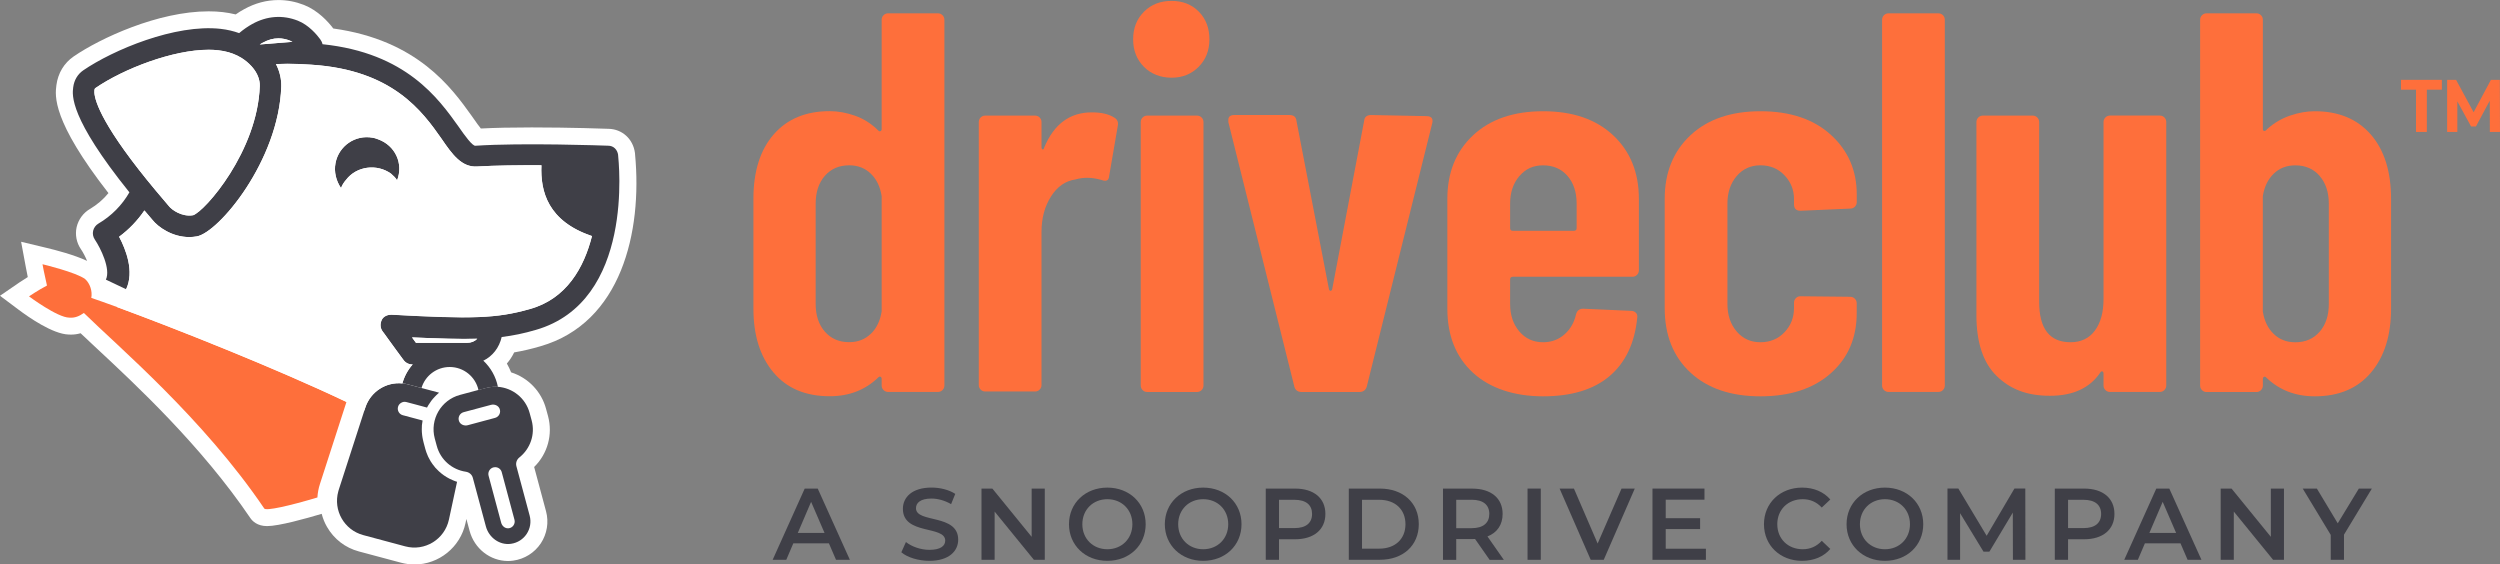 <?xml version="1.0" encoding="UTF-8"?>
<svg id="Layer_2" data-name="Layer 2" xmlns="http://www.w3.org/2000/svg" viewBox="0 0 664.37 150">
  <rect x="0" y="0" width="664.37" height="150" fill="#808080" stroke="none"/>
  <defs>
    <style>
      .cls-1 {
        fill: none;
      }

      .cls-2 {
        fill: #e3e3e6;
      }

      .cls-3 {
        fill: #fff;
      }

      .cls-4 {
        fill: #fe6f3b;
      }

      .cls-5 {
        fill: #3f3f47;
      }
    </style>
  </defs>
  <g id="Logos">
    <g>
      <g>
        <g>
          <path class="cls-4" d="M642.05,23.83h-3.99v-2.61h10.86v2.61h-3.99v11.23h-2.88v-11.23Z"/>
          <path class="cls-4" d="M661.67,35.06l-.02-8.3-3.67,6.84h-1.3l-3.65-6.66v8.13h-2.71v-13.84h2.38l4.66,8.6,4.59-8.6h2.37l.04,13.84h-2.71Z"/>
        </g>
        <g>
          <path class="cls-4" d="M234.8,4.04c.33-.33.74-.5,1.22-.5h13.23c.48,0,.88.17,1.22.5.34.34.5.74.5,1.22v97.18c0,.48-.17.89-.5,1.22s-.74.5-1.22.5h-13.23c-.48,0-.89-.17-1.22-.5-.34-.34-.5-.74-.5-1.22v-1.73c0-.29-.1-.48-.29-.58-.19-.09-.38-.05-.58.14-3.45,3.36-7.76,5.03-12.94,5.03-6.42,0-11.41-2.11-14.95-6.33-3.55-4.22-5.32-9.87-5.32-16.96v-29.18c0-7.28,1.8-12.99,5.39-17.11,3.59-4.12,8.55-6.18,14.88-6.18,2.2,0,4.46.41,6.76,1.22,2.3.82,4.36,2.13,6.18,3.95.19.19.38.24.58.14.19-.09.29-.29.29-.57V5.26c0-.48.17-.89.5-1.22ZM231.42,88.72c1.53-1.48,2.49-3.47,2.88-5.97v-30.62c-.38-2.49-1.34-4.48-2.88-5.97-1.53-1.49-3.45-2.23-5.75-2.23-2.68,0-4.84.93-6.47,2.8-1.63,1.87-2.44,4.34-2.44,7.4v26.6c0,3.07.81,5.54,2.44,7.4,1.63,1.87,3.79,2.8,6.47,2.8,2.3,0,4.22-.74,5.75-2.23Z"/>
          <path class="cls-4" d="M296.19,31.29c.77.48,1.05,1.2.86,2.16l-2.3,13.37c-.1,1.15-.77,1.49-2.01,1.01-1.34-.38-2.59-.58-3.74-.58s-2.21.14-3.16.43c-2.68.38-4.87,1.89-6.54,4.53-1.68,2.64-2.52,5.78-2.52,9.42v40.69c0,.48-.17.89-.5,1.22-.34.34-.74.5-1.22.5h-13.23c-.48,0-.89-.17-1.22-.5-.34-.34-.5-.74-.5-1.22V32.44c0-.48.17-.89.5-1.22.34-.33.74-.5,1.22-.5h13.23c.48,0,.89.17,1.22.5.33.34.5.74.5,1.22v6.61c0,.38.09.6.29.65.19.05.33-.12.43-.5,2.59-6.23,6.8-9.34,12.65-9.34,2.59,0,4.6.48,6.04,1.44Z"/>
          <path class="cls-4" d="M304.01,17.77c-1.92-1.92-2.88-4.36-2.88-7.33s.96-5.41,2.88-7.33c1.92-1.92,4.36-2.87,7.33-2.87s5.39.96,7.26,2.87c1.87,1.92,2.8,4.36,2.8,7.33s-.96,5.42-2.87,7.33c-1.92,1.92-4.31,2.88-7.19,2.88s-5.42-.96-7.33-2.88ZM303.65,103.67c-.34-.34-.5-.74-.5-1.22V32.44c0-.48.17-.89.5-1.22.34-.33.74-.5,1.22-.5h13.23c.48,0,.89.17,1.22.5.33.34.5.74.5,1.22v70.01c0,.48-.17.89-.5,1.22-.34.34-.74.5-1.22.5h-13.23c-.48,0-.89-.17-1.22-.5Z"/>
          <path class="cls-4" d="M343.97,102.74l-17.54-70.3v-.58c0-.86.53-1.29,1.58-1.29h14.66c1.15,0,1.77.53,1.87,1.58l8.63,44.71c.09.29.24.43.43.43s.33-.14.43-.43l8.48-44.71c.09-1.05.72-1.58,1.87-1.58l14.66.29c1.34,0,1.87.62,1.58,1.87l-17.4,70.01c-.29.96-.96,1.44-2.01,1.44h-15.24c-1.06,0-1.73-.48-2.01-1.44Z"/>
          <path class="cls-4" d="M435.02,73.05c-.34.34-.74.5-1.22.5h-31.77c-.48,0-.72.24-.72.72v6.47c0,2.97.81,5.42,2.44,7.33,1.63,1.92,3.74,2.88,6.32,2.88,2.2,0,4.1-.69,5.68-2.08,1.58-1.39,2.61-3.19,3.09-5.39.29-.96.91-1.44,1.87-1.44l12.8.57c.48,0,.88.17,1.22.5.34.34.45.79.36,1.37-.67,6.71-3.12,11.86-7.33,15.45-4.22,3.59-10.11,5.39-17.68,5.39s-14.07-2.08-18.62-6.25c-4.55-4.17-6.83-9.85-6.83-17.04v-29.18c0-7,2.28-12.63,6.83-16.89,4.55-4.26,10.76-6.4,18.62-6.4s14.06,2.13,18.62,6.4c4.55,4.27,6.83,9.9,6.83,16.89v18.98c0,.48-.17.89-.5,1.22ZM403.75,46.81c-1.63,1.92-2.44,4.36-2.44,7.33v6.47c0,.48.24.72.72.72h16.24c.48,0,.72-.24.72-.72v-6.47c0-3.07-.82-5.54-2.44-7.4-1.63-1.87-3.79-2.8-6.47-2.8s-4.7.96-6.32,2.88Z"/>
          <path class="cls-4" d="M449.22,99c-4.55-4.22-6.83-9.92-6.83-17.11v-29.04c0-7,2.28-12.63,6.83-16.89,4.55-4.26,10.76-6.4,18.62-6.4s14.09,2.08,18.69,6.25c4.6,4.17,6.9,9.47,6.9,15.89v2.01c0,.48-.17.89-.5,1.22-.34.34-.74.5-1.22.5l-13.23.58c-1.15,0-1.73-.58-1.73-1.73v-1.44c0-2.39-.84-4.48-2.52-6.25-1.68-1.77-3.81-2.66-6.4-2.66s-4.7.96-6.33,2.88c-1.63,1.92-2.44,4.36-2.44,7.33v26.6c0,2.97.81,5.42,2.44,7.33,1.63,1.92,3.74,2.88,6.33,2.88s4.72-.89,6.4-2.66c1.68-1.77,2.52-3.9,2.52-6.4v-1.44c0-.48.17-.88.5-1.22s.74-.5,1.22-.5l13.23.14c.48,0,.89.17,1.22.5.33.34.5.74.5,1.22v2.59c0,6.61-2.3,11.96-6.9,16.03-4.6,4.07-10.83,6.11-18.69,6.11s-14.07-2.11-18.62-6.33Z"/>
          <path class="cls-4" d="M500.66,103.67c-.34-.34-.5-.74-.5-1.22V5.26c0-.48.17-.89.5-1.22s.74-.5,1.22-.5h13.23c.48,0,.88.17,1.22.5.34.34.5.74.5,1.22v97.18c0,.48-.17.89-.5,1.22s-.74.5-1.22.5h-13.23c-.48,0-.89-.17-1.22-.5Z"/>
          <path class="cls-4" d="M559.51,31.21c.34-.33.74-.5,1.22-.5h13.23c.48,0,.89.17,1.22.5.33.34.5.74.5,1.22v70.01c0,.48-.17.89-.5,1.22-.34.34-.74.5-1.22.5h-13.23c-.48,0-.89-.17-1.22-.5-.34-.34-.5-.74-.5-1.22v-3.16c0-.29-.1-.48-.29-.57-.19-.09-.38,0-.57.29-2.78,4.12-7.24,6.18-13.37,6.18s-10.57-1.75-14.16-5.25c-3.59-3.5-5.39-8.89-5.39-16.17v-51.32c0-.48.17-.89.5-1.22s.74-.5,1.22-.5h13.23c.48,0,.88.17,1.22.5.34.34.5.74.5,1.22v47.73c0,7.19,2.78,10.78,8.34,10.78,2.78,0,4.94-1.03,6.47-3.09,1.53-2.06,2.3-4.86,2.3-8.41v-47.01c0-.48.17-.89.5-1.22Z"/>
          <path class="cls-4" d="M630.03,35.74c3.59,4.12,5.39,9.83,5.39,17.11v29.18c0,7.09-1.77,12.75-5.32,16.96-3.55,4.22-8.53,6.33-14.95,6.33-5.18,0-9.49-1.68-12.94-5.03-.19-.19-.38-.24-.57-.14-.19.1-.29.29-.29.58v1.73c0,.48-.17.89-.5,1.22-.34.34-.74.5-1.22.5h-13.23c-.48,0-.89-.17-1.22-.5-.34-.34-.5-.74-.5-1.22V5.26c0-.48.17-.89.5-1.22.34-.33.74-.5,1.22-.5h13.23c.48,0,.89.17,1.22.5.33.34.5.74.5,1.22v29.04c0,.29.12.46.36.5.24.05.5-.12.79-.5,1.82-1.63,3.86-2.83,6.11-3.59,2.25-.77,4.43-1.15,6.54-1.15,6.33,0,11.29,2.06,14.88,6.18ZM616.44,46.74c-1.63-1.87-3.79-2.8-6.47-2.8-2.3,0-4.22.74-5.75,2.23-1.53,1.49-2.49,3.47-2.88,5.97v30.62c.38,2.49,1.34,4.48,2.88,5.97,1.53,1.49,3.45,2.23,5.75,2.23,2.68,0,4.84-.93,6.47-2.8,1.63-1.87,2.44-4.34,2.44-7.4v-26.6c0-3.07-.82-5.54-2.44-7.4Z"/>
        </g>
      </g>
      <g>
        <path class="cls-2" d="M114.37,106.9c-.06.08-.12.16-.17.25.06-.08.11-.16.17-.25Z"/>
        <path class="cls-2" d="M112.26,112.06s0,.06-.01.08c0-.03,0-.06.01-.08Z"/>
        <path class="cls-2" d="M112.11,114.84c-.06-.91,0-1.81.14-2.69-.14.88-.19,1.78-.14,2.69Z"/>
        <path class="cls-2" d="M115.99,104.98c-.34.32-.65.67-.95,1.03.3-.36.62-.7.95-1.03Z"/>
        <path class="cls-2" d="M115.04,106.01c-.24.29-.46.59-.68.9.22-.31.43-.61.68-.9Z"/>
        <path class="cls-2" d="M161.75,40.11s-8.27-.2-17.45-.42c-.2,1.34-.37,2.77-.43,4.23,6.15.02,11.87.14,15.02.19.22,3.73.29,11.2-1.59,18.62.78.26,1.6.5,2.46.73,2.16-7.45,2.78-15.5,1.98-23.35Z"/>
        <g>
          <path class="cls-3" d="M110.12,150c-1.21,0-2.42-.16-3.61-.48l-11.15-2.98c-3.61-.97-6.61-3.29-8.46-6.52-.63-1.09-1.1-2.25-1.41-3.47-4.15,1.24-11.38,3.26-14.51,3.26-2.62,0-3.92-1.35-4.46-2.15-13.01-19.2-30.46-35.44-40.89-45.15l-1.1-1.03c-1.11-1.04-2.16-2.02-3.11-2.92-.83.24-1.69.36-2.55.36-.21,0-.43,0-.65-.02-4.22-.13-10.64-4.62-13.2-6.54l-5.02-3.76,5.27-3.62c.28-.19,1.05-.7,2.11-1.35-.28-1.36-.5-2.51-.52-2.65l-1.25-6.73,6.72,1.61c2.36.56,7.42,1.87,10.81,3.47-.43-1.04-1-2.17-1.66-3.15-1.15-1.68-1.56-3.8-1.12-5.81.48-2.04,1.76-3.79,3.51-4.82,1.9-1.12,3.57-2.54,4.95-4.24-15.05-19.31-14.2-25.86-13.83-28.68.41-3.18,2.05-5.9,4.61-7.65,7.03-4.81,22.38-11.97,35.85-11.97,1.3,0,2.55.07,3.71.2,1.14.13,2.31.34,3.48.62.76-.53,1.51-1,2.24-1.39,2.9-1.61,5.98-2.43,9.13-2.43,2.3,0,4.57.44,6.77,1.3,3.73,1.47,6.43,4.46,7.79,6.26,22.36,3.1,31.41,15.72,36.82,23.28l.14.2c1.09,1.6,1.81,2.54,2.26,3.1,3.65-.19,8.19-.29,13.5-.29,10.3,0,20.01.35,20.42.37,3.63.07,6.52,2.69,7.02,6.37l.02.11.02.33c1.95,20.58-3.64,44.8-25.16,50.98-2.37.7-4.66,1.23-6.97,1.63-.52,1.08-1.17,2.07-1.94,2.96.43.75.81,1.54,1.13,2.34,4.53,1.43,8.06,5.11,9.28,9.69l.53,1.94c1.31,4.88-.11,10.01-3.69,13.52l3.16,11.78c.78,2.9.27,6-1.39,8.51-1.67,2.51-4.34,4.18-7.32,4.59-.5.07-.97.1-1.4.1-4.75,0-8.95-3.3-10.21-8.02l-.85-3.15-.24,1.13c-1.36,6.36-7.07,10.97-13.57,10.97Z"/>
          <path class="cls-5" d="M132.31,102.8c-.2-.01-.4-.02-.6-.02-.41-.01-.81.02-1.23.08-.41.05-.82.14-1.23.24l-2.1.56v-.02c-.78-3.5-3.91-6.11-7.64-6.11-3.54,0-6.54,2.35-7.5,5.58l-3.57-.96c-.5-.14-1.01-.23-1.51-.27.52-1.88,1.45-3.59,2.72-5.03,2.38-2.78,5.92-4.53,9.87-4.53,3.47,0,6.61,1.35,8.95,3.55,1.93,1.82,3.31,4.23,3.85,6.93Z"/>
          <path class="cls-4" d="M92.07,106.82l-7.05,21.81c-.38,1.16-.6,2.37-.67,3.57-7.49,2.25-13.66,3.62-14.12,2.94-16.32-24.09-39.02-43.18-47.94-51.97-1.21.84-2.37,1.37-3.86,1.24-3.17,0-10.72-5.65-10.72-5.65,0,0,2.26-1.55,4.77-2.88-.67-2.84-1.19-5.66-1.19-5.66,0,0,8.96,2.14,11.34,3.95,1.29,1.15,1.96,3.24,1.63,4.99,1.83.63,4.16,1.45,6.86,2.44,15.17,5.57,42.28,16.31,60.95,25.21Z"/>
          <path class="cls-5" d="M105.53,47.96c-.33-.67-.98-1.24-1.63-1.82-3.73-2.67-9.14-2.03-11.95,1.67-.57.65-1.01,1.33-1.32,2.17-1.31-1.91-1.91-4.29-1.47-6.63.85-4.52,5.21-7.62,9.89-6.75.44.08.73.14,1.43.42,4.53,1.62,6.8,6.42,5.04,10.93Z"/>
          <path class="cls-5" d="M121.46,128.05l-2.16,10.04c-1.13,5.25-6.42,8.5-11.62,7.1l-11.15-2.99c-5.07-1.36-8.02-6.59-6.63-11.6.03-.13.06-.24.1-.37l6.84-21.17.23-.72c1.38-4.27,5.53-6.9,9.86-6.46.5.04,1.01.14,1.51.27l3.57.96,1.07.28,3.57.95h.04c-.1.09-.21.19-.31.29-.13.11-.25.23-.38.34-.17.17-.33.33-.49.5-.63.65-1.18,1.38-1.65,2.16-.06.09-.11.19-.17.29-.07.13-.15.26-.21.39l-1.36-.37-2.09-.56-2.04-.54c-.5-.14-1.02-.04-1.43.23-.38.23-.67.6-.79,1.05-.26.97.32,1.97,1.28,2.22l.43.11,1.33.36,3.49.93c-.01.05-.02.1-.02.16-.15.73-.21,1.47-.19,2.22,0,.23,0,.47.02.7.02.28.04.57.08.86.02.18.05.36.08.54.02.18.06.34.1.52.03.2.08.41.14.61l.1.4.42,1.57c.16.58.36,1.14.6,1.68.1.27.23.53.38.79.25.52.55,1.02.9,1.49.02.01.03.03.03.05.49.7,1.05,1.34,1.68,1.9.85.79,1.79,1.45,2.81,1.97l.06.03c.24.13.49.24.75.34.11.06.24.1.37.16.15.05.28.1.42.16.15.04.28.09.43.14Z"/>
          <path class="cls-5" d="M137.23,123.88c-.23-.87.11-1.78.81-2.33,2.85-2.27,4.25-6.07,3.25-9.81l-.53-1.96c-1.07-4-4.54-6.7-8.46-6.99-.2-.01-.4-.02-.6-.02-.41-.01-.81.02-1.23.08-.43.04-.86.13-1.28.24l-2.05.54-4.92,1.32c-5.03,1.36-8.03,6.54-6.68,11.58l.53,1.96c1,3.74,4.11,6.34,7.71,6.87.89.13,1.64.74,1.87,1.61l3.47,12.91c.79,2.97,3.62,5.06,6.65,4.64,3.63-.5,5.91-4.05,4.99-7.49l-3.53-13.16ZM124.3,113c-.9.24-1.91-.15-2.28-1-.45-1.04.15-2.19,1.2-2.47l7.26-1.94c.89-.24,1.9.14,2.27.99.45,1.04-.14,2.19-1.19,2.47l-7.26,1.95ZM135.18,140.39c-.92.11-1.75-.57-1.99-1.47l-3.35-12.49c-.26-.97.31-1.96,1.28-2.22.16-.04.31-.06.47-.06.8,0,1.55.53,1.75,1.35l3.38,12.62c.28,1.05-.42,2.14-1.55,2.28Z"/>
          <path class="cls-5" d="M164.27,41.19c-.19-1.39-1.19-2.49-2.7-2.47-1.04-.04-22.82-.82-35.21.01-.79.16-2.94-2.82-4.49-5.07-5.29-7.39-13.87-19.6-36.16-21.91-.1-.46-.31-.91-.61-1.31-.8-1.1-2.99-3.78-5.96-4.95-4.03-1.58-8.22-1.27-12.11.89-1.16.64-2.33,1.45-3.48,2.42-1.44-.52-3.07-.92-4.9-1.13-12.1-1.36-28.62,5.62-36.51,11.01-1.5,1.03-2.44,2.6-2.69,4.53-.27,2.09-1.05,8.03,14.94,27.9-1.94,3.39-4.77,6.28-8.24,8.31-.71.42-1.21,1.11-1.4,1.91-.18.8-.02,1.64.45,2.33,1.53,2.27,4.28,7.85,2.94,10.65l5.37,2.55c2.25-4.71-.08-10.6-1.86-13.95,2.64-1.94,4.91-4.31,6.72-6.99.45.54.93,1.1,1.41,1.66.36.42.6.69.69.81,1.58,2,5.32,4.61,9.82,4.61.65,0,1.32-.06,1.99-.18,5.82-1.01,21.79-20.09,22.46-39.8.06-1.97-.4-3.96-1.32-5.83-.03-.05-.05-.11-.09-.17,1.01-.04,2.03-.07,3.03-.07,2.12,0,4.22.07,6.29.23.07.01.16.01.23.02,21.48,1.42,29.34,12.38,34.45,19.66,2.84,4.17,5.36,7.66,9.48,7.38,4.8-.28,11.13-.36,17.06-.33-.31,7.01,1.75,14.87,13.43,18.81-2.12,8.36-6.72,16.65-16.47,19.38-8.94,2.55-15.47,2.68-36.86,1.51-.9-.01-2.04.38-2.52,1.35-.51,1.11-.42,2.18.18,3.05.23.22,2.5,3.5,5.49,7.51h.01c.51.79,1.4,1.32,2.41,1.32h14.54c.09,0,.2,0,.29-.01,1.49-.04,2.86-.38,4.07-.97,2.46-1.2,4.23-3.46,4.88-6.3,3.08-.38,5.94-.97,9.03-1.88,26.36-7.57,22.04-44.81,21.91-46.5ZM51.3,57.19c-3.02.52-5.71-1.52-6.35-2.34-.1-.14-.4-.48-.84-.99-1-1.16-1.94-2.29-2.84-3.36-1.64-1.96-3.11-3.79-4.44-5.49-11.39-14.61-11.91-19.72-11.74-21.06.06-.42.18-.5.26-.55,7.57-5.18,20.62-10.18,30.1-10.18.88,0,1.73.04,2.55.14.46.05.91.11,1.34.2,1.81.34,3.43.96,4.85,1.84.96.6,1.83,1.32,2.6,2.16.05.05.1.11.16.18.03.03.05.06.08.09h0c1.35,1.56,2.06,3.34,2,5.02-.58,17.32-14.56,33.3-17.73,34.36ZM75.95,11.26l-6.92.56c.14-.09.28-.18.42-.26.12-.06.23-.13.34-.19,1.41-.78,2.8-1.18,4.21-1.18,1,0,2.02.21,3.05.61.2.08.42.19.65.32l-1.74.14ZM124.09,91.1h-13.54c-.38-.5-.72-.98-1.05-1.44,7.29.31,12.75.49,17.34.36-.66.69-1.6,1.09-2.75,1.09Z"/>
        </g>
        <g>
          <path class="cls-3" d="M126.83,90.02c-.66.69-1.6,1.09-2.75,1.09h-13.54c-.38-.5-.72-.98-1.05-1.44,7.29.31,12.75.49,17.34.36Z"/>
          <path class="cls-3" d="M69.04,22.84c-.58,17.32-14.56,33.3-17.73,34.36-3.02.52-5.71-1.52-6.35-2.34-.1-.14-.4-.48-.84-.99-1-1.16-1.94-2.29-2.84-3.36-1.64-1.96-3.11-3.79-4.44-5.49-11.39-14.61-11.91-19.72-11.74-21.06.06-.42.18-.5.26-.55,7.57-5.18,20.62-10.18,30.1-10.18.88,0,1.73.04,2.55.14.46.05.91.11,1.34.2,1.81.34,3.43.96,4.85,1.84.96.6,1.83,1.32,2.6,2.16.05.05.1.11.16.18.03.03.05.06.08.09h0c1.35,1.56,2.06,3.34,2,5.02Z"/>
          <path class="cls-3" d="M77.69,11.12l-1.74.14-6.92.56c.14-.09.28-.18.42-.26.12-.06.23-.13.34-.19,1.41-.78,2.8-1.18,4.21-1.18,1,0,2.02.21,3.05.61.2.08.42.19.65.32Z"/>
          <path class="cls-3" d="M143.88,43.92c-5.93-.02-12.26.05-17.06.33-4.12.28-6.64-3.22-9.48-7.38-5.11-7.28-12.97-18.24-34.45-19.66-.07-.01-.16-.01-.23-.02-2.07-.16-4.17-.23-6.29-.23-1,0-2.02.03-3.03.07.04.05.06.11.09.17.92,1.87,1.38,3.85,1.32,5.83-.67,19.7-16.65,38.78-22.46,39.8-.68.11-1.35.18-1.99.18-4.5,0-8.24-2.6-9.82-4.61-.09-.13-.33-.4-.69-.81-.48-.56-.96-1.12-1.41-1.66-1.82,2.67-4.08,5.04-6.72,6.99,1.78,3.35,4.1,9.24,1.86,13.95l-2.39,4.75c15.17,5.57,42.28,16.31,60.95,25.21l4.76,2.25.23-.72c1.38-4.27,5.53-6.9,9.86-6.46.52-1.88,1.45-3.59,2.72-5.03h-.08c-1.01,0-1.9-.52-2.41-1.32h-.01c-3-4.01-5.26-7.29-5.49-7.51-.6-.87-.69-1.94-.18-3.05.48-.97,1.62-1.36,2.52-1.35,21.4,1.17,27.92,1.03,36.86-1.51,9.74-2.74,14.35-11.02,16.47-19.38-11.67-3.94-13.74-11.8-13.43-18.81ZM105.53,47.96c-.33-.67-.98-1.24-1.63-1.82-3.73-2.67-9.14-2.03-11.95,1.67-.57.65-1.01,1.33-1.32,2.17-1.31-1.91-1.91-4.29-1.47-6.63.85-4.52,5.21-7.62,9.89-6.75.44.08.73.14,1.43.42,4.53,1.62,6.8,6.42,5.04,10.93Z"/>
        </g>
        <line class="cls-1" x1="97.57" y1="109.41" x2="96.83" y2="109.06"/>
      </g>
      <g>
        <path class="cls-5" d="M220.28,144.39h-9.46l-1.87,4.38h-3.62l8.52-18.93h3.46l8.54,18.93h-3.68l-1.89-4.38ZM219.12,141.63l-3.57-8.27-3.54,8.27h7.11Z"/>
        <path class="cls-5" d="M239.53,146.77l1.22-2.73c1.51,1.22,3.92,2.08,6.25,2.08,2.95,0,4.19-1.05,4.19-2.46,0-4.08-11.25-1.41-11.25-8.44,0-3.06,2.43-5.65,7.62-5.65,2.27,0,4.65.59,6.3,1.68l-1.11,2.73c-1.7-1-3.57-1.49-5.22-1.49-2.92,0-4.11,1.14-4.11,2.57,0,4.03,11.22,1.41,11.22,8.36,0,3.03-2.46,5.62-7.65,5.62-2.95,0-5.89-.92-7.46-2.27Z"/>
        <path class="cls-5" d="M277.65,129.84v18.93h-2.89l-10.44-12.82v12.82h-3.49v-18.93h2.89l10.44,12.82v-12.82h3.49Z"/>
        <path class="cls-5" d="M284.08,139.31c0-5.6,4.33-9.73,10.19-9.73s10.19,4.11,10.19,9.73-4.33,9.73-10.19,9.73-10.19-4.14-10.19-9.73ZM300.93,139.31c0-3.87-2.84-6.65-6.65-6.65s-6.65,2.78-6.65,6.65,2.84,6.65,6.65,6.65,6.65-2.79,6.65-6.65Z"/>
        <path class="cls-5" d="M309.55,139.31c0-5.6,4.33-9.73,10.19-9.73s10.19,4.11,10.19,9.73-4.33,9.73-10.19,9.73-10.19-4.14-10.19-9.73ZM326.4,139.31c0-3.87-2.84-6.65-6.65-6.65s-6.65,2.78-6.65,6.65,2.84,6.65,6.65,6.65,6.65-2.79,6.65-6.65Z"/>
        <path class="cls-5" d="M352.22,136.58c0,4.16-3.08,6.73-8.06,6.73h-4.27v5.46h-3.52v-18.93h7.79c4.98,0,8.06,2.54,8.06,6.73ZM348.68,136.58c0-2.38-1.59-3.76-4.68-3.76h-4.11v7.52h4.11c3.08,0,4.68-1.38,4.68-3.76Z"/>
        <path class="cls-5" d="M358.44,129.84h8.27c6.14,0,10.33,3.79,10.33,9.46s-4.19,9.46-10.33,9.46h-8.27v-18.93ZM366.55,145.8c4.22,0,6.95-2.57,6.95-6.49s-2.73-6.49-6.95-6.49h-4.6v12.98h4.6Z"/>
        <path class="cls-5" d="M395.86,148.77l-3.87-5.54c-.24.03-.49.03-.73.03h-4.27v5.52h-3.52v-18.93h7.79c4.98,0,8.06,2.54,8.06,6.73,0,2.87-1.46,4.98-4.03,5.98l4.35,6.22h-3.79ZM391.1,132.82h-4.11v7.54h4.11c3.08,0,4.68-1.41,4.68-3.79s-1.6-3.76-4.68-3.76Z"/>
        <path class="cls-5" d="M405.94,129.84h3.52v18.93h-3.52v-18.93Z"/>
        <path class="cls-5" d="M434.44,129.84l-8.25,18.93h-3.46l-8.27-18.93h3.81l6.3,14.6,6.35-14.6h3.51Z"/>
        <path class="cls-5" d="M453.34,145.82v2.95h-14.2v-18.93h13.82v2.95h-10.3v4.92h9.14v2.89h-9.14v5.22h10.68Z"/>
        <path class="cls-5" d="M468.77,139.31c0-5.65,4.33-9.73,10.14-9.73,3.08,0,5.73,1.11,7.49,3.16l-2.27,2.14c-1.38-1.49-3.08-2.22-5.06-2.22-3.92,0-6.76,2.76-6.76,6.65s2.84,6.65,6.76,6.65c1.97,0,3.68-.73,5.06-2.24l2.27,2.16c-1.76,2.06-4.41,3.16-7.52,3.16-5.79,0-10.11-4.08-10.11-9.73Z"/>
        <path class="cls-5" d="M490.72,139.31c0-5.6,4.33-9.73,10.19-9.73s10.19,4.11,10.19,9.73-4.33,9.73-10.19,9.73-10.19-4.14-10.19-9.73ZM507.57,139.31c0-3.87-2.84-6.65-6.65-6.65s-6.65,2.78-6.65,6.65,2.84,6.65,6.65,6.65,6.65-2.79,6.65-6.65Z"/>
        <path class="cls-5" d="M534.93,148.77l-.03-12.55-6.22,10.38h-1.57l-6.22-10.22v12.38h-3.35v-18.93h2.89l7.52,12.55,7.38-12.55h2.89l.03,18.93h-3.33Z"/>
        <path class="cls-5" d="M561.91,136.58c0,4.16-3.08,6.73-8.06,6.73h-4.27v5.46h-3.52v-18.93h7.79c4.98,0,8.06,2.54,8.06,6.73ZM558.37,136.58c0-2.38-1.6-3.76-4.68-3.76h-4.11v7.52h4.11c3.08,0,4.68-1.38,4.68-3.76Z"/>
        <path class="cls-5" d="M579.46,144.39h-9.46l-1.87,4.38h-3.62l8.52-18.93h3.46l8.54,18.93h-3.68l-1.89-4.38ZM578.3,141.63l-3.57-8.27-3.54,8.27h7.11Z"/>
        <path class="cls-5" d="M606.96,129.84v18.93h-2.89l-10.44-12.82v12.82h-3.49v-18.93h2.89l10.44,12.82v-12.82h3.49Z"/>
        <path class="cls-5" d="M622.91,142.09v6.68h-3.52v-6.62l-7.44-12.3h3.76l5.54,9.22,5.6-9.22h3.46l-7.41,12.25Z"/>
      </g>
    </g>
  </g>
</svg>